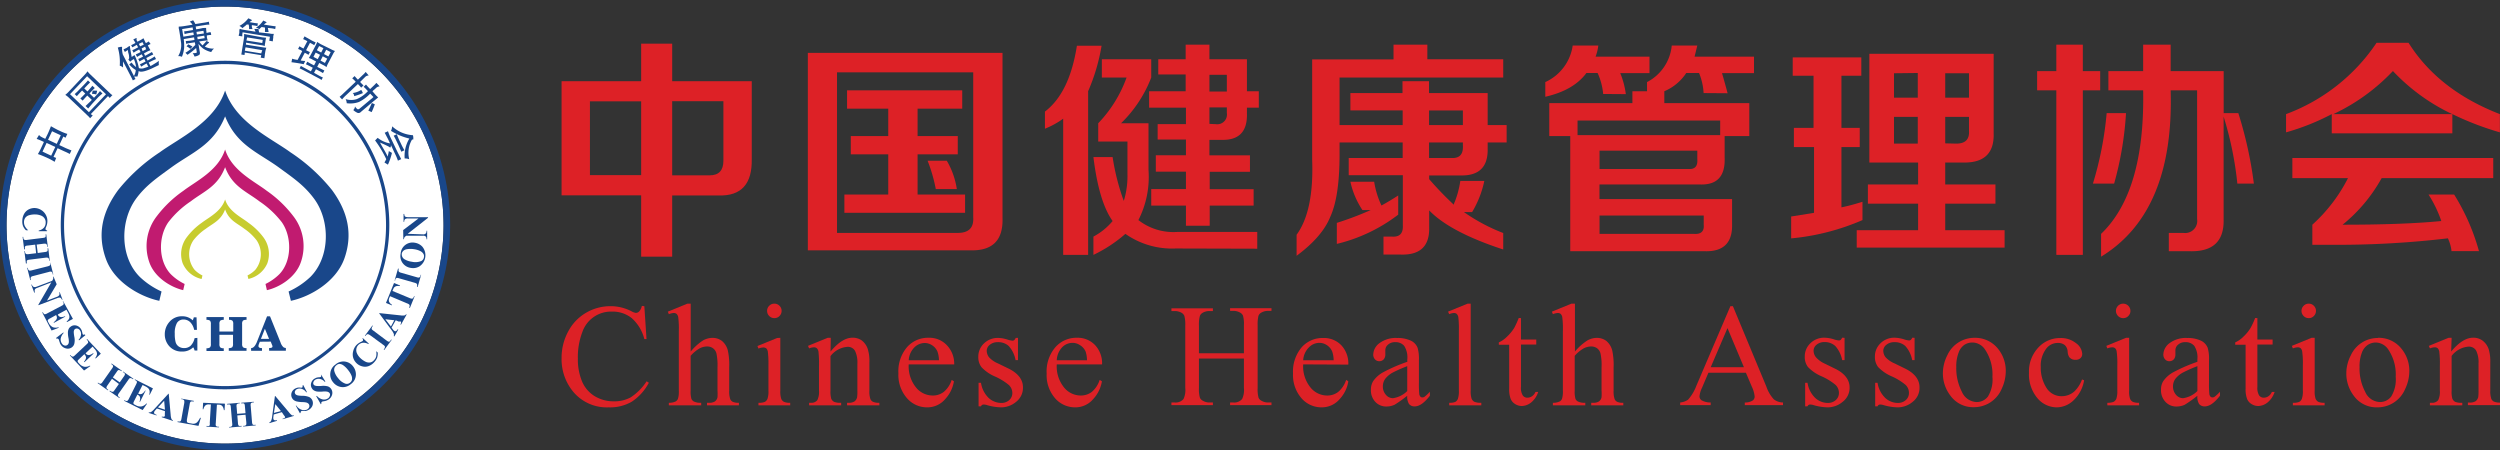 <svg xmlns="http://www.w3.org/2000/svg" viewBox="0 0 448.02 80.67"><rect x="0" y="0" width="448.02" height="80.67" fill="#333333" stroke="none"/><defs><style>.cls-1{fill:#dd2126;}.cls-2{fill:#fff;}.cls-3{fill:#19478a;}.cls-4{fill:#c11b70;}.cls-5{fill:#c7cc2f;}</style></defs><title>资源 1</title><g id="图层_2" data-name="图层 2"><g id="图层_1-2" data-name="图层 1"><path class="cls-1" d="M100.64,35V14.55H114.9V7.83h5.56v6.72h14.26V28.48q.15,6.71-5.9,6.55h-8.36V46H114.9V35Zm5.08-3.61h9.18V18.16h-9.18Zm23.92-13.26h-9.18V31.42h6.72c1.64,0,2.46-.87,2.46-2.62Z"/><path class="cls-1" d="M144.77,44.86V9.47h34.89V39.12q.17,5.9-5.73,5.74ZM150,41.74h21.62c2,0,2.9-.92,2.79-2.78v-26H150Zm1.8-22.27V16.19h20.64v3.28h-8v4.91h7.2v3.28h-7.2v7.2h8.51v3.28H151.32V34.86h7.86v-7.2h-6.71V24.38h6.71V19.47ZM167.7,33.88a27.88,27.88,0,0,0-1.47-5.08h3.44a14.15,14.15,0,0,1,1.8,5.08Z"/><path class="cls-1" d="M190.53,45.68V21.27a15.48,15.48,0,0,1-3.27,1.8V20c3-2.3,4.85-6.23,5.73-11.8h4.42A34.33,34.33,0,0,1,195,16.35V45.68Zm20.15-1.15a14.52,14.52,0,0,1-9-2.62,25.15,25.15,0,0,1-5.73,3.77V42.4a11.46,11.46,0,0,0,3.44-2.79q-2.46-3.44-3.44-11.46h3.44a40.82,40.82,0,0,0,2,7.86,15,15,0,0,0,.66-4.75v-5.9h-5.24V22.09a23.12,23.12,0,0,0,5.08-8.19h-4.43V10.62h8.85V13.9a22.85,22.85,0,0,1-5.41,8.19h4.92v8.35a17,17,0,0,1-1.81,9,10.2,10.2,0,0,0,6.89,2.13h14.41v3ZM205.93,19.3V16.35h6.55v-3h-4.91V10.62h4.91V8h4.26v2.62h6.72v5.73h2.13V19.3h-2.13v1q.16,4.92-4.59,4.76h-2.13v2.78H224v2.95h-7.21v3.11h7.87v2.95h-7.87v3.6h-4.26v-3.6h-6.22V33.88h6.22V30.77h-5.4V27.82h5.4V25h-5.07V22.25h5.07V19.3Zm13.93-5.9h-3.12v3h3.12Zm-2,8.85a1.74,1.74,0,0,0,2-2v-1h-3.12v2.95Z"/><path class="cls-1" d="M232.36,45.84V42.07q3.12-4.26,2.79-13.43v-18h14.58V8h6.06v2.62h13.6V13.9H240.06v8.51h11.31V19.79H242V16.68h9.34V14.55h4.75v2.13H266.6v5.73H270v3.12H266.6v1c.11,3.39-1.53,5-4.91,4.91h-5.57v.66a58,58,0,0,0,4.42,4.59,1.25,1.25,0,0,1,.16-.5,17,17,0,0,0,1-3.76H266A18.08,18.08,0,0,1,263.82,38h-1.48a32.61,32.61,0,0,0,7.05,3.76v2.95q-9.51-3.11-13.27-7v3q.15,5.07-5.08,4.91h-3.11V42.4h1.47c1.42.11,2.07-.55,2-2v-9H241.7V28.31h9.67V25.53H240.06v2.13q0,7.53-1.64,11.14Q237,42.4,232.36,45.84Zm11.8-8.19A15,15,0,0,1,242,32.57h4.26a15.82,15.82,0,0,0,1.31,4.26c1-.55,2-1.15,3-1.8v3.44a29.42,29.42,0,0,1-11,5.24V39.94a57.22,57.22,0,0,0,6.06-2.29Zm18-17.86h-6.06v2.62h6.06Zm-2.13,8.52c1.53.11,2.24-.65,2.13-2.29v-.49h-6.06v2.78Z"/><path class="cls-1" d="M287.3,16.84a11.42,11.42,0,0,0-1-3.76h-2q-2.3,3.11-7.37,4.26V14.71a8.5,8.5,0,0,0,4.91-6.55h4.59a8.58,8.58,0,0,1-.49,2h9.66v2.95h-5.24a14.72,14.72,0,0,1,1,3.76Zm18-.16a10.86,10.86,0,0,0-.82-3.6h-2.29a8.76,8.76,0,0,1-3.93,3.27v2.13h15.23v5.9h-4.42v3.93q.17,4.92-4.43,4.75h-18v2.62H310.4v4.43q.17,5.07-4.92,4.91H281.4V24.38h-3.76v-5.9h14.9V16.35h2.62V14.71a8.23,8.23,0,0,0,4.43-6.55h4.58l-.49,2h10.65v2.95H308.6c.32,1.09.65,2.29,1,3.6ZM282.71,21.6v2.62h25.56V21.6Zm3.94,5.4v3.28h15.88c1.21.11,1.75-.49,1.64-1.8V27Zm18.67,11.63H286.65v3.28h16.87c1.31.11,1.91-.44,1.8-1.64Z"/><path class="cls-1" d="M321.27,13.57V10.29h12.29v3.28H330v9.34h3.28v3.44H330V37.16c1.09-.22,2.35-.55,3.77-1v3.28a41.69,41.69,0,0,1-12.78,3.28V38.8l4.1-.66V26.35h-3.61V22.91H325V13.57ZM335,29.13V9.64h22.28V23.89c.11,3.5-1.64,5.24-5.24,5.24h-3.44v3.93h9V36.5h-9v4.75h10.64v3.12H332.74V41.25h11V36.5h-9V33.06h9V29.13Zm4.42-16V17.5h4.26V13.08Zm0,12.61h4.26V20.94h-4.26Zm13.44-12.61h-4.26V17.5h4.26Zm-2.3,12.61c1.64,0,2.4-.76,2.3-2.29V20.94h-4.26v4.75Z"/><path class="cls-1" d="M365.07,16.19V12.75h3.44V8h4.75v4.75h3.11v3.44h-3.11V45.68h-4.75V16.19Zm10,16.71a61.74,61.74,0,0,0,2.46-12.62H381a59.75,59.75,0,0,1-2.13,12.62Zm25.88,0a61.08,61.08,0,0,0-2.46-12V39.29q.16,5.9-6.06,5.73h-3.76V41.74h2.62a2.16,2.16,0,0,0,2.45-2.45V16.19H389Q389.64,38,376.53,46V41.91q7.88-7.53,7.54-25.72h-6.23V12.75h6.23V8H389v4.75h9.5v7.53h2.63a72.14,72.14,0,0,1,2.78,12.62Z"/><path class="cls-1" d="M448,23.72a53.21,53.21,0,0,1-8.52-3.27v3.44H417.87V20.45a42.19,42.19,0,0,1-8.19,3.27V20.45A33.61,33.61,0,0,0,425.9,7.67h5.73Q437,16.19,448,20.45Zm-37.19,8.2V28.31h36v3.61h-20a28.36,28.36,0,0,1-7,8.35q11,0,17.69-.66a21.59,21.59,0,0,0-2.29-4.75h4.59A38.44,38.44,0,0,1,444.25,45h-4.92a7,7,0,0,0-.65-2.29A168.7,168.7,0,0,1,418,43.87h-3.61v-3.6a28.83,28.83,0,0,0,6.39-8.35Zm18-19.17a35.27,35.27,0,0,1-10.65,7.7h21.3A35.14,35.14,0,0,1,428.85,12.75Z"/><path class="cls-1" d="M115.47,54.87l.39,5.89h-.39A7.47,7.47,0,0,0,113.2,57a5.49,5.49,0,0,0-3.53-1.16,5.44,5.44,0,0,0-5.31,3.67,12.51,12.51,0,0,0-.8,4.77,10.18,10.18,0,0,0,.75,4.08A5.66,5.66,0,0,0,106.58,71a6.49,6.49,0,0,0,3.46.92,6,6,0,0,0,3-.72,9.82,9.82,0,0,0,2.84-2.87l.4.26a9.17,9.17,0,0,1-3.05,3.39A7.74,7.74,0,0,1,109.08,73a7.82,7.82,0,0,1-6.67-3.2,9.1,9.1,0,0,1-1.77-5.6,9.91,9.91,0,0,1,1.17-4.77,8.39,8.39,0,0,1,3.2-3.37,8.64,8.64,0,0,1,4.46-1.19,8.11,8.11,0,0,1,3.71.92,2.1,2.1,0,0,0,.76.28.82.82,0,0,0,.6-.25,2,2,0,0,0,.48-1Z"/><path class="cls-1" d="M123.78,54.42V63A9.9,9.9,0,0,1,126,61a3.49,3.49,0,0,1,1.67-.45,2.78,2.78,0,0,1,1.71.55,3.27,3.27,0,0,1,1.06,1.73,12.37,12.37,0,0,1,.24,3V70a4.29,4.29,0,0,0,.18,1.52,1,1,0,0,0,.44.48,2.41,2.41,0,0,0,1.12.18v.46H126.7v-.46H127a1.86,1.86,0,0,0,1.13-.25,1.24,1.24,0,0,0,.45-.73,9.1,9.1,0,0,0,0-1.2V65.81a10,10,0,0,0-.2-2.52,1.68,1.68,0,0,0-.63-.9,1.8,1.8,0,0,0-1.05-.3,3,3,0,0,0-1.3.33,6.18,6.18,0,0,0-1.63,1.35V70a4.66,4.66,0,0,0,.14,1.49,1,1,0,0,0,.5.49,2.7,2.7,0,0,0,1.25.2v.46h-5.8v-.46a2.63,2.63,0,0,0,1.23-.24,1,1,0,0,0,.41-.49,4.43,4.43,0,0,0,.15-1.45V59.35a16.34,16.34,0,0,0-.1-2.46,1.09,1.09,0,0,0-.29-.63.8.8,0,0,0-.53-.17,3,3,0,0,0-.87.21l-.18-.45,3.5-1.43Z"/><path class="cls-1" d="M139.84,60.54V70a4.19,4.19,0,0,0,.16,1.46,1.09,1.09,0,0,0,.47.54,2.51,2.51,0,0,0,1.14.18v.46h-5.69v-.46a2.67,2.67,0,0,0,1.15-.16,1.12,1.12,0,0,0,.47-.55,4.06,4.06,0,0,0,.17-1.47V65.44A17.28,17.28,0,0,0,137.6,63a1.08,1.08,0,0,0-.28-.57.86.86,0,0,0-.53-.16,2.54,2.54,0,0,0-.87.2l-.18-.46,3.53-1.44Zm-1.07-6.12a1.22,1.22,0,0,1,.92.38,1.24,1.24,0,0,1,.38.91,1.28,1.28,0,0,1-.38.92,1.22,1.22,0,0,1-.92.38,1.25,1.25,0,0,1-.92-.38,1.28,1.28,0,0,1-.38-.92,1.24,1.24,0,0,1,.38-.91A1.22,1.22,0,0,1,138.77,54.42Z"/><path class="cls-1" d="M148.84,63c1.38-1.65,2.68-2.48,3.93-2.48a2.82,2.82,0,0,1,1.65.48,3.22,3.22,0,0,1,1.1,1.58A7.27,7.27,0,0,1,155.8,65v5a4.23,4.23,0,0,0,.18,1.51,1,1,0,0,0,.45.49,2.59,2.59,0,0,0,1.16.18v.46H151.8v-.46H152a1.88,1.88,0,0,0,1.14-.25,1.3,1.3,0,0,0,.46-.73,8.14,8.14,0,0,0,.05-1.2v-4.8a4.8,4.8,0,0,0-.42-2.32,1.47,1.47,0,0,0-1.4-.72,4.22,4.22,0,0,0-3,1.66V70a4.55,4.55,0,0,0,.14,1.47,1.2,1.2,0,0,0,.5.54,2.94,2.94,0,0,0,1.27.17v.46H145v-.46h.25a1.38,1.38,0,0,0,1.21-.45,3.3,3.3,0,0,0,.31-1.73V65.61a20,20,0,0,0-.09-2.57,1.09,1.09,0,0,0-.3-.63.8.8,0,0,0-.53-.17,2.4,2.4,0,0,0-.85.2l-.2-.46,3.53-1.44h.55Z"/><path class="cls-1" d="M162.85,65.3a6,6,0,0,0,1.27,4.09,3.85,3.85,0,0,0,3,1.49,3.19,3.19,0,0,0,2-.64,4.6,4.6,0,0,0,1.43-2.16l.4.25a6.11,6.11,0,0,1-1.56,3.19A4.18,4.18,0,0,1,166.15,73a4.73,4.73,0,0,1-3.61-1.64A6.32,6.32,0,0,1,161,66.9a6.68,6.68,0,0,1,1.55-4.69,5,5,0,0,1,3.86-1.68,4.3,4.3,0,0,1,3.24,1.3A4.76,4.76,0,0,1,171,65.3Zm0-.74h5.42A4.88,4.88,0,0,0,168,63a2.54,2.54,0,0,0-.95-1.12,2.41,2.41,0,0,0-1.32-.41,2.63,2.63,0,0,0-1.9.82A3.57,3.57,0,0,0,162.85,64.56Z"/><path class="cls-1" d="M182.43,60.54v4H182A5.1,5.1,0,0,0,180.76,62a2.74,2.74,0,0,0-1.93-.68,2.18,2.18,0,0,0-1.45.47,1.41,1.41,0,0,0-.55,1,1.92,1.92,0,0,0,.41,1.23,4.56,4.56,0,0,0,1.61,1.11l1.87.91c1.73.84,2.6,2,2.6,3.34A3.16,3.16,0,0,1,182.11,72a4.17,4.17,0,0,1-2.71,1,9.52,9.52,0,0,1-2.45-.38,2.33,2.33,0,0,0-.69-.13.5.5,0,0,0-.46.33h-.43V68.6h.43a4.75,4.75,0,0,0,1.36,2.7,3.35,3.35,0,0,0,2.27.91,2.05,2.05,0,0,0,1.44-.52,1.65,1.65,0,0,0,.55-1.25A2,2,0,0,0,180.8,69a10.74,10.74,0,0,0-2.47-1.52,7.25,7.25,0,0,1-2.43-1.67,2.89,2.89,0,0,1-.58-1.84,3.23,3.23,0,0,1,1-2.41,3.53,3.53,0,0,1,2.57-1,5.85,5.85,0,0,1,1.67.3,3.9,3.9,0,0,0,.87.19.49.49,0,0,0,.32-.09,1.12,1.12,0,0,0,.27-.4Z"/><path class="cls-1" d="M189.38,65.3a6,6,0,0,0,1.27,4.09,3.85,3.85,0,0,0,3,1.49,3.24,3.24,0,0,0,2-.64,4.67,4.67,0,0,0,1.42-2.16l.4.25a6.11,6.11,0,0,1-1.56,3.19A4.17,4.17,0,0,1,192.68,73a4.73,4.73,0,0,1-3.61-1.64,6.31,6.31,0,0,1-1.5-4.42,6.68,6.68,0,0,1,1.54-4.69A5,5,0,0,1,193,60.53a4.29,4.29,0,0,1,3.23,1.3,4.76,4.76,0,0,1,1.27,3.47Zm0-.74h5.42a5.24,5.24,0,0,0-.26-1.59,2.56,2.56,0,0,0-1-1.12,2.41,2.41,0,0,0-1.32-.41,2.63,2.63,0,0,0-1.9.82A3.62,3.62,0,0,0,189.38,64.56Z"/><path class="cls-1" d="M214.86,63.31h8.06v-5a5.48,5.48,0,0,0-.17-1.75,1.16,1.16,0,0,0-.53-.55,2.43,2.43,0,0,0-1.17-.3h-.61v-.48h7.42v.48h-.62a2.38,2.38,0,0,0-1.16.29,1.1,1.1,0,0,0-.56.62,6.61,6.61,0,0,0-.14,1.69V69.53a5.83,5.83,0,0,0,.16,1.74,1.12,1.12,0,0,0,.53.55,2.33,2.33,0,0,0,1.17.31h.62v.47h-7.42v-.47h.61a1.83,1.83,0,0,0,1.55-.63,3.79,3.79,0,0,0,.32-2V64.25h-8.06v5.28a5.72,5.72,0,0,0,.17,1.74,1.14,1.14,0,0,0,.54.55,2.27,2.27,0,0,0,1.16.31h.63v.47h-7.43v-.47h.61a1.84,1.84,0,0,0,1.56-.63,3.82,3.82,0,0,0,.31-2V58.34a5.8,5.8,0,0,0-.17-1.75,1.18,1.18,0,0,0-.52-.55,2.49,2.49,0,0,0-1.18-.3h-.61v-.48h7.43v.48h-.63a2.35,2.35,0,0,0-1.16.29,1.08,1.08,0,0,0-.55.62,5.92,5.92,0,0,0-.16,1.69Z"/><path class="cls-1" d="M233.54,65.3a6,6,0,0,0,1.27,4.09,3.85,3.85,0,0,0,3,1.49,3.19,3.19,0,0,0,2-.64,4.68,4.68,0,0,0,1.43-2.16l.39.25a6,6,0,0,1-1.55,3.19A4.18,4.18,0,0,1,236.84,73a4.73,4.73,0,0,1-3.61-1.64,6.32,6.32,0,0,1-1.51-4.42,6.73,6.73,0,0,1,1.54-4.69,5,5,0,0,1,3.87-1.68,4.32,4.32,0,0,1,3.24,1.3,4.76,4.76,0,0,1,1.26,3.47Zm0-.74H239a4.88,4.88,0,0,0-.27-1.59,2.54,2.54,0,0,0-.95-1.12,2.41,2.41,0,0,0-1.32-.41,2.63,2.63,0,0,0-1.9.82A3.57,3.57,0,0,0,233.54,64.56Z"/><path class="cls-1" d="M252.19,70.92a22,22,0,0,1-2.26,1.61,3.5,3.5,0,0,1-1.47.32,2.65,2.65,0,0,1-2-.84,3,3,0,0,1-.78-2.18,2.87,2.87,0,0,1,.38-1.49,5.19,5.19,0,0,1,1.82-1.63,28.52,28.52,0,0,1,4.32-1.87v-.46a3.79,3.79,0,0,0-.56-2.4,2,2,0,0,0-1.61-.66,1.81,1.81,0,0,0-1.28.44,1.29,1.29,0,0,0-.49,1l0,.74a1.3,1.3,0,0,1-.3.91,1.05,1.05,0,0,1-.79.32,1,1,0,0,1-.77-.34,1.24,1.24,0,0,1-.3-.9,2.63,2.63,0,0,1,1.12-2,4.88,4.88,0,0,1,3.16-.92,5.49,5.49,0,0,1,2.56.53,2.42,2.42,0,0,1,1.11,1.24,7.12,7.12,0,0,1,.23,2.25v4a19.42,19.42,0,0,0,.06,2,.86.86,0,0,0,.22.5.46.46,0,0,0,.33.13.69.69,0,0,0,.36-.09,7.68,7.68,0,0,0,1-.93v.72c-1,1.27-1.87,1.91-2.74,1.91a1.25,1.25,0,0,1-1-.43A2.42,2.42,0,0,1,252.19,70.92Zm0-.84V65.62a24.34,24.34,0,0,0-2.49,1.09,4.31,4.31,0,0,0-1.45,1.17,2.28,2.28,0,0,0-.43,1.35,2.2,2.2,0,0,0,.55,1.53,1.65,1.65,0,0,0,1.26.6A4.6,4.6,0,0,0,252.19,70.08Z"/><path class="cls-1" d="M263.56,54.42V70a4.34,4.34,0,0,0,.16,1.45,1.19,1.19,0,0,0,.49.55,3,3,0,0,0,1.25.18v.46h-5.75v-.46a2.49,2.49,0,0,0,1.1-.16,1.11,1.11,0,0,0,.46-.55,4.31,4.31,0,0,0,.17-1.47V59.32a18.3,18.3,0,0,0-.09-2.44,1.09,1.09,0,0,0-.29-.62.76.76,0,0,0-.5-.17,2.37,2.37,0,0,0-.85.21l-.21-.45L263,54.42Z"/><path class="cls-1" d="M272.57,57v3.85h2.74v.89h-2.74v7.6a2.56,2.56,0,0,0,.33,1.54,1,1,0,0,0,.83.39,1.5,1.5,0,0,0,.82-.26,1.71,1.71,0,0,0,.62-.77h.49a4,4,0,0,1-1.26,1.88,2.77,2.77,0,0,1-1.69.64,2.24,2.24,0,0,1-1.15-.33,2,2,0,0,1-.83-.93,4.91,4.91,0,0,1-.27-1.88V61.78H268.6v-.42a4.83,4.83,0,0,0,1.44-1,8,8,0,0,0,1.32-1.59,16.5,16.5,0,0,0,.81-1.78Z"/><path class="cls-1" d="M282.24,54.42V63a9.9,9.9,0,0,1,2.25-2,3.49,3.49,0,0,1,1.67-.45,2.78,2.78,0,0,1,1.71.55,3.27,3.27,0,0,1,1.06,1.73,12.37,12.37,0,0,1,.24,3V70a4.29,4.29,0,0,0,.18,1.52,1,1,0,0,0,.44.48,2.41,2.41,0,0,0,1.12.18v.46h-5.75v-.46h.27a1.86,1.86,0,0,0,1.13-.25,1.24,1.24,0,0,0,.45-.73,9.1,9.1,0,0,0,0-1.2V65.81a9.56,9.56,0,0,0-.2-2.52,1.68,1.68,0,0,0-.63-.9,1.8,1.8,0,0,0-1.05-.3,3,3,0,0,0-1.3.33,6.18,6.18,0,0,0-1.63,1.35V70a4.66,4.66,0,0,0,.14,1.49,1,1,0,0,0,.5.49,2.72,2.72,0,0,0,1.26.2v.46h-5.81v-.46a2.63,2.63,0,0,0,1.23-.24,1,1,0,0,0,.41-.49,4.43,4.43,0,0,0,.15-1.45V59.35a16.34,16.34,0,0,0-.1-2.46,1.09,1.09,0,0,0-.29-.63.8.8,0,0,0-.53-.17,3,3,0,0,0-.87.21l-.18-.45,3.5-1.43Z"/><path class="cls-1" d="M312.88,66.8h-6.72L305,69.53a4.42,4.42,0,0,0-.44,1.51.88.88,0,0,0,.38.7,3.32,3.32,0,0,0,1.63.39v.47H301.1v-.47a3,3,0,0,0,1.41-.5A8,8,0,0,0,304,69.14l6.1-14.27h.45l6,14.42a6.49,6.49,0,0,0,1.32,2.26,2.73,2.73,0,0,0,1.66.58v.47h-6.85v-.47a2.48,2.48,0,0,0,1.4-.35.86.86,0,0,0,.37-.71,5.29,5.29,0,0,0-.51-1.78Zm-.36-1-2.94-7-3,7Z"/><path class="cls-1" d="M330.56,60.54v4h-.43A5.19,5.19,0,0,0,328.89,62,2.79,2.79,0,0,0,327,61.3a2.18,2.18,0,0,0-1.45.47,1.4,1.4,0,0,0-.54,1,1.91,1.91,0,0,0,.4,1.23A4.63,4.63,0,0,0,327,65.16l1.86.91c1.73.84,2.6,2,2.6,3.34A3.13,3.13,0,0,1,330.23,72a4.16,4.16,0,0,1-2.7,1,9.53,9.53,0,0,1-2.46-.38,2.33,2.33,0,0,0-.69-.13.5.5,0,0,0-.46.33h-.42V68.6h.42a4.76,4.76,0,0,0,1.37,2.7,3.32,3.32,0,0,0,2.26.91,2.05,2.05,0,0,0,1.44-.52,1.66,1.66,0,0,0,.56-1.25,2,2,0,0,0-.62-1.48,10.86,10.86,0,0,0-2.48-1.52A7.36,7.36,0,0,1,324,65.77a2.89,2.89,0,0,1-.57-1.84,3.23,3.23,0,0,1,1-2.41,3.49,3.49,0,0,1,2.56-1,6,6,0,0,1,1.68.3,3.69,3.69,0,0,0,.87.19.53.53,0,0,0,.32-.09,1.29,1.29,0,0,0,.26-.4Z"/><path class="cls-1" d="M343.11,60.54v4h-.43A5.19,5.19,0,0,0,341.44,62a2.79,2.79,0,0,0-1.94-.68,2.18,2.18,0,0,0-1.45.47,1.41,1.41,0,0,0-.55,1,1.92,1.92,0,0,0,.41,1.23,4.63,4.63,0,0,0,1.62,1.11l1.86.91c1.73.84,2.6,2,2.6,3.34A3.13,3.13,0,0,1,342.78,72a4.16,4.16,0,0,1-2.7,1,9.53,9.53,0,0,1-2.46-.38,2.33,2.33,0,0,0-.69-.13.5.5,0,0,0-.46.33h-.42V68.6h.42a4.76,4.76,0,0,0,1.37,2.7,3.32,3.32,0,0,0,2.26.91,2.05,2.05,0,0,0,1.44-.52,1.66,1.66,0,0,0,.56-1.25,2,2,0,0,0-.62-1.48A10.86,10.86,0,0,0,339,67.44a7.36,7.36,0,0,1-2.43-1.67,2.89,2.89,0,0,1-.57-1.84,3.23,3.23,0,0,1,1-2.41,3.49,3.49,0,0,1,2.56-1,6,6,0,0,1,1.68.3,3.69,3.69,0,0,0,.87.19.48.48,0,0,0,.31-.09,1.12,1.12,0,0,0,.27-.4Z"/><path class="cls-1" d="M353.81,60.54a5.23,5.23,0,0,1,4.28,2,6.25,6.25,0,0,1,1.36,4,7.47,7.47,0,0,1-.75,3.18,5.37,5.37,0,0,1-5,3.25,5,5,0,0,1-4.2-2.11,6.51,6.51,0,0,1-1.32-4,7.11,7.11,0,0,1,.8-3.2,5.31,5.31,0,0,1,4.86-3.12Zm-.39.84a2.63,2.63,0,0,0-1.36.4A2.81,2.81,0,0,0,351,63.19a6.83,6.83,0,0,0-.42,2.6,9.15,9.15,0,0,0,1,4.41,3,3,0,0,0,2.68,1.85,2.51,2.51,0,0,0,2-1,5.79,5.79,0,0,0,.8-3.52,8,8,0,0,0-1.34-4.91A2.74,2.74,0,0,0,353.42,61.38Z"/><path class="cls-1" d="M373.49,68.15a6.35,6.35,0,0,1-1.86,3.56A4.42,4.42,0,0,1,368.58,73a4.54,4.54,0,0,1-3.48-1.67,6.6,6.6,0,0,1-1.49-4.53,6.23,6.23,0,0,1,1.65-4.49,5.25,5.25,0,0,1,3.94-1.73,4.33,4.33,0,0,1,2.84.92,2.53,2.53,0,0,1,1.11,1.9,1,1,0,0,1-.31.78,1.21,1.21,0,0,1-.87.3,1.36,1.36,0,0,1-1.14-.48,2,2,0,0,1-.29-1,1.7,1.7,0,0,0-.52-1.16,1.87,1.87,0,0,0-1.24-.38,2.55,2.55,0,0,0-2.06,1,5,5,0,0,0-1,3.31,6.66,6.66,0,0,0,1,3.7A3.15,3.15,0,0,0,369.5,71a3.39,3.39,0,0,0,2.25-.86A5.78,5.78,0,0,0,373.12,68Z"/><path class="cls-1" d="M381.56,60.54V70a4.19,4.19,0,0,0,.16,1.46,1.19,1.19,0,0,0,.47.54,2.53,2.53,0,0,0,1.15.18v.46h-5.69v-.46A2.7,2.7,0,0,0,378.8,72a1.23,1.23,0,0,0,.47-.55,4.31,4.31,0,0,0,.17-1.47V65.44a15.39,15.39,0,0,0-.12-2.47,1,1,0,0,0-.28-.57.83.83,0,0,0-.52-.16,2.54,2.54,0,0,0-.87.2l-.18-.46L381,60.54Zm-1.06-6.12a1.3,1.3,0,0,1,1.29,1.29,1.24,1.24,0,0,1-.38.92,1.2,1.2,0,0,1-.91.38,1.22,1.22,0,0,1-.92-.38,1.29,1.29,0,0,1,.92-2.21Z"/><path class="cls-1" d="M393.79,70.92a22,22,0,0,1-2.26,1.61,3.5,3.5,0,0,1-1.47.32,2.61,2.61,0,0,1-2-.84,3,3,0,0,1-.79-2.18,2.87,2.87,0,0,1,.38-1.49,5.19,5.19,0,0,1,1.82-1.63,28.52,28.52,0,0,1,4.32-1.87v-.46a3.79,3.79,0,0,0-.56-2.4,2,2,0,0,0-1.61-.66,1.81,1.81,0,0,0-1.28.44,1.29,1.29,0,0,0-.49,1l0,.74a1.3,1.3,0,0,1-.3.91,1.05,1.05,0,0,1-.79.32,1,1,0,0,1-.77-.34,1.29,1.29,0,0,1-.3-.9,2.63,2.63,0,0,1,1.12-2,4.88,4.88,0,0,1,3.16-.92,5.49,5.49,0,0,1,2.56.53,2.42,2.42,0,0,1,1.11,1.24,7.12,7.12,0,0,1,.23,2.25v4a19.42,19.42,0,0,0,.06,2,.86.86,0,0,0,.22.5.46.46,0,0,0,.33.13.69.69,0,0,0,.36-.09,7.68,7.68,0,0,0,1-.93v.72c-1,1.27-1.87,1.91-2.74,1.91a1.25,1.25,0,0,1-1-.43A2.42,2.42,0,0,1,393.79,70.92Zm0-.84V65.62a24.34,24.34,0,0,0-2.49,1.09,4.31,4.31,0,0,0-1.45,1.17,2.28,2.28,0,0,0-.43,1.35,2.2,2.2,0,0,0,.55,1.53,1.65,1.65,0,0,0,1.26.6A4.6,4.6,0,0,0,393.79,70.08Z"/><path class="cls-1" d="M404.54,57v3.85h2.73v.89h-2.73v7.6a2.65,2.65,0,0,0,.32,1.54,1.05,1.05,0,0,0,.84.39,1.52,1.52,0,0,0,.82-.26,1.7,1.7,0,0,0,.61-.77h.5a4.05,4.05,0,0,1-1.26,1.88,2.77,2.77,0,0,1-1.69.64,2.24,2.24,0,0,1-1.15-.33,1.92,1.92,0,0,1-.83-.93,4.91,4.91,0,0,1-.27-1.88V61.78h-1.86v-.42a4.83,4.83,0,0,0,1.44-1,7.61,7.61,0,0,0,1.31-1.59,14.34,14.34,0,0,0,.82-1.78Z"/><path class="cls-1" d="M414.81,60.54V70a4.19,4.19,0,0,0,.16,1.46,1.14,1.14,0,0,0,.47.54,2.53,2.53,0,0,0,1.15.18v.46H410.9v-.46a2.7,2.7,0,0,0,1.15-.16,1.16,1.16,0,0,0,.46-.55,4,4,0,0,0,.18-1.47V65.44a15.39,15.39,0,0,0-.12-2.47,1,1,0,0,0-.28-.57.83.83,0,0,0-.52-.16,2.54,2.54,0,0,0-.87.2l-.18-.46,3.53-1.44Zm-1.06-6.12a1.2,1.2,0,0,1,.91.38,1.24,1.24,0,0,1,.38.91,1.28,1.28,0,0,1-.38.92,1.2,1.2,0,0,1-.91.38,1.22,1.22,0,0,1-.92-.38,1.28,1.28,0,0,1,0-1.83A1.23,1.23,0,0,1,413.75,54.42Z"/><path class="cls-1" d="M426.13,60.54a5.19,5.19,0,0,1,4.27,2,6.2,6.2,0,0,1,1.37,4,7.47,7.47,0,0,1-.75,3.18A5.37,5.37,0,0,1,426,73a5,5,0,0,1-4.21-2.11,6.56,6.56,0,0,1-1.31-4,7,7,0,0,1,.8-3.2,5.31,5.31,0,0,1,4.86-3.12Zm-.39.84a2.66,2.66,0,0,0-1.37.4,2.86,2.86,0,0,0-1.1,1.41,6.83,6.83,0,0,0-.42,2.6,9,9,0,0,0,1,4.41,3,3,0,0,0,2.68,1.85,2.51,2.51,0,0,0,2-1,5.86,5.86,0,0,0,.8-3.52,8,8,0,0,0-1.34-4.91A2.76,2.76,0,0,0,425.74,61.38Z"/><path class="cls-1" d="M439.27,63q2.06-2.48,3.93-2.48a2.78,2.78,0,0,1,1.64.48A3.23,3.23,0,0,1,446,62.6a7.57,7.57,0,0,1,.28,2.36v5a4.23,4.23,0,0,0,.18,1.51,1,1,0,0,0,.45.49,2.56,2.56,0,0,0,1.16.18v.46h-5.8v-.46h.25a1.92,1.92,0,0,0,1.14-.25,1.3,1.3,0,0,0,.46-.73,8.14,8.14,0,0,0,.05-1.2v-4.8a4.8,4.8,0,0,0-.42-2.32,1.48,1.48,0,0,0-1.4-.72,4.22,4.22,0,0,0-3,1.66V70a4.55,4.55,0,0,0,.14,1.47,1.18,1.18,0,0,0,.49.54,3,3,0,0,0,1.28.17v.46h-5.8v-.46h.26a1.4,1.4,0,0,0,1.21-.45,3.3,3.3,0,0,0,.31-1.73V65.61a17.49,17.49,0,0,0-.1-2.57,1.09,1.09,0,0,0-.29-.63.8.8,0,0,0-.53-.17,2.44,2.44,0,0,0-.86.2l-.19-.46,3.53-1.44h.55Z"/><path class="cls-2" d="M40.34,1.18A39.16,39.16,0,1,0,79.49,40.34,39.21,39.21,0,0,0,40.34,1.18Z"/><path class="cls-3" d="M8.55,24c.24-.51.43-1,.58-1.38.41.23.8.45,1.17.64l.68.32a10.13,10.13,0,0,0,1.09.42l-.33.69c-.14-.09-.28-.16-.39-.22L10.63,26l1.17.55c.47.2.8.33,1,.4l-.3.64a10.42,10.42,0,0,0-1-.48l-1.18-.55-.73,1.56.47.19L9.79,29a11.33,11.33,0,0,0-1.08-.6L8,28.08c-.52-.22-.92-.38-1.21-.47a10.91,10.91,0,0,0,.65-1.25l.43-.92a11.59,11.59,0,0,0-1.3-.55Q7,24.17,7,24.2l.07.06a.59.59,0,0,0,.24.21,3.48,3.48,0,0,0,.4.22l.4.19Zm-.93,3.17,1.55.73.74-1.56-1.56-.73Zm3.27-2.92-1.56-.73-.72,1.53,1.56.73Z"/><path class="cls-3" d="M15.2,13.37a4.1,4.1,0,0,0,.48-.59,4.37,4.37,0,0,0,.47.53l3.61,3.44a1.22,1.22,0,0,0,.39.29l-.49.51a2.71,2.71,0,0,0-.31-.33l-3.07,3.22a1.33,1.33,0,0,0,.34.25l-.48.51a1.51,1.51,0,0,0-.27-.33l-3.65-3.48A4.73,4.73,0,0,0,11.7,17a5.08,5.08,0,0,0,.56-.51Zm-2.65,3.51,3.38,3.23L19,16.89l-3.39-3.23ZM15,15.25c.39-.41.64-.69.76-.84l.39.37c-.13.11-.4.38-.8.8l-.25.27.57.54.25-.27.64-.75.43.41c-.15.12-.37.35-.68.67l-.28.29.82.78.35-.37a8.33,8.33,0,0,0,.72-.83l.44.43c-.42.36-.7.61-.81.73l-1,1.08-.75.88L15.33,19l.82-.78.31-.32-.82-.78-.19.2-.25.27-.39.44-.41-.39a9.43,9.43,0,0,0,.68-.67l.2-.2-.57-.55-.2.21c-.35.36-.59.63-.74.81l-.38-.37c.06-.07.21-.21.45-.43l.31-.32Zm2.25,1.68a3.53,3.53,0,0,0-.78-.12l.15-.56a2.64,2.64,0,0,1,.62,0l.18,0Z"/><path class="cls-3" d="M24,13.62a2.32,2.32,0,0,0,.33-1.07,4.65,4.65,0,0,1-1.17-1l.42-.35a3.93,3.93,0,0,0,.81.82A6.13,6.13,0,0,0,24,10.58a2.72,2.72,0,0,0-.67.48L23,10.68a.5.5,0,0,0,.13-.48c0-.1,0-.31-.1-.62s-.08-.45-.1-.61a4.09,4.09,0,0,0-.55.35l-.25-.47.59-.28L23,8.36l.23-.12s.05,0,.05,0c0,.26.08.62.16,1.09s.13.68.15.88l.52-.34a9.14,9.14,0,0,1,.78,2.33,1.31,1.31,0,0,0,.94,0c.27-.08.5-.16.67-.23h.09l-.32-.6-.2.11c-.24.13-.5.29-.77.47l-.22-.43.61-.29.2-.1.2-.11-.25-.47-.47.25a2,2,0,0,0-.36.22l-.24-.45c.17-.07.46-.21.86-.42l-.22-.42a9.12,9.12,0,0,0-.84.47l-.24-.45a8.73,8.73,0,0,0,.86-.42l-.25-.47-.32.17a4.88,4.88,0,0,0-.67.42L23.71,9a2.64,2.64,0,0,1,.36-.16l.28-.15.4-.21-.24-.45-.41.25-.38.2L23.5,8.1,24,7.85l.27-.15a3.81,3.81,0,0,0-.39-.62c.38-.2.58-.29.6-.25a.4.4,0,0,1,0,.13.57.57,0,0,0,0,.22c0,.06.09.16.15.3l.38-.2a4.94,4.94,0,0,0,.69-.43c.06.1.15.29.28.58l.16.3a4.32,4.32,0,0,0,.51-.3L27,7.9c-.12,0-.3.13-.51.24l.13.25c.17.32.29.52.35.61a4.26,4.26,0,0,0-.84.39l-.33.17L26,10l.37-.2.86-.48.24.45a8.62,8.62,0,0,0-.89.43l-.37.2.23.45.53-.28a6.13,6.13,0,0,0,.74-.46l.25.48c-.21.08-.47.2-.79.35l-.53.28.33.62c.17-.08.48-.27.95-.56a4.35,4.35,0,0,0,.55-.39,3.3,3.3,0,0,0,0,.77l-1.35.65c-1.22.54-2,.67-2.27.4a4.47,4.47,0,0,1-.22,1l-.59,0,.24.45-.48.25c-.07-.18-.26-.56-.58-1.16L22.05,11c0,.41,0,.77,0,1.1a1.47,1.47,0,0,0-.59-.33,9.18,9.18,0,0,0-.35-3.25c.5-.14.75-.17.76-.08a.25.25,0,0,1,0,.16,2.18,2.18,0,0,1,0,.25,4.64,4.64,0,0,0,.14.92Zm.88-5.76.23.45L25.77,8l-.24-.45Zm.68,1.3.63-.33L26,8.36l-.62.32Z"/><path class="cls-3" d="M36.43,4.08a9.64,9.64,0,0,0,1-.19l.09.53-.28,0a7.2,7.2,0,0,0-.73.1l-1.44.23.08.5.58-.09.64-.14L36.94,5c0,.11,0,.36.06.73l0,.17a5.25,5.25,0,0,0,.52-.12l.25,0,.08.48q-.29,0-.78.09l0,.28a3.12,3.12,0,0,0,.16.63l-.27,0-.68.08-.58.09a3.83,3.83,0,0,0,.6.71L37,7.36c.28.09.44.18.47.29a.31.31,0,0,1-.1.08l-.15.11-.52.51a3.22,3.22,0,0,0,1.66.36,1.58,1.58,0,0,0-.5.62,4.46,4.46,0,0,1-1.47-.64,4.7,4.7,0,0,1-.83-.84l.24,1.44c.06.28,0,.46-.08.53a1.82,1.82,0,0,1-.87.31,1.56,1.56,0,0,0-.33-.6c.6,0,.84-.06.73-.29l-.1-.64a13.5,13.5,0,0,1-1.55,1.22l-.37-.36A8.68,8.68,0,0,0,35,8.05l-.08-.47-.78.12a5.59,5.59,0,0,0-.77.16l-.08-.5.78-.07.78-.13-.07-.47L32.93,7A10.81,10.81,0,0,1,33,8.55a5.54,5.54,0,0,1-.4,1.63l-.15-.06a1.38,1.38,0,0,0-.52-.06,3.79,3.79,0,0,0,.52-2.4l-.15-1.08-.15-.92a5.51,5.51,0,0,0-.12-.58c0-.15,0-.25,0-.31a8.12,8.12,0,0,0,1-.1l1.47-.24A2.15,2.15,0,0,0,34,3.88l.61-.25a5.06,5.06,0,0,1,.4.68ZM32.64,5.21l.22,1.36,1.87-.3-.08-.47-.81.13a6.17,6.17,0,0,0-.76.18L33,5.61a5.69,5.69,0,0,0,.76-.09l.83-.14-.07-.47Zm1.85,3.12-.36.43-.22-.16a1.85,1.85,0,0,0-.48-.29l.31-.37Zm.72-2.62.07.47L36.54,6l-.08-.48Zm.14.89.07.44,1.26-.2-.08-.45Z"/><path class="cls-3" d="M48.28,6a2.69,2.69,0,0,0,.79.07l-.1.44,0,.25a5.37,5.37,0,0,0-.08.65l-.64-.11L48.3,7l.07-.42-4.89-.79-.06.34,0,.39-.64-.1c0-.17.08-.34.11-.53l0-.3c0-.26.07-.4.07-.42a5.79,5.79,0,0,0,.77.18l2.06.33a2.43,2.43,0,0,0-.19-.43l0-.06.72,0c.06.33.09.53.1.61ZM45.6,4.12l.61.07-.08.5a4.13,4.13,0,0,0-.61-.13l-.39-.06s0,0,0,.2.09.35.12.51h-.62a2.52,2.52,0,0,0-.07-.81l-.34,0A2.31,2.31,0,0,0,44,4.6c-.25.19-.43.34-.56.45a1.65,1.65,0,0,0-.54-.4A4.81,4.81,0,0,0,44.5,3.28l.3.13c.24.12.37.19.36.21a.51.51,0,0,1-.13.12,1.65,1.65,0,0,0-.32.23ZM47,6.69l.55.06.14,0a4.9,4.9,0,0,0-.1.5l-.08.5a2.5,2.5,0,0,0-.06.5,4,4,0,0,0-.68-.16l-2.68-.44L44.08,8l2.64.42c.37.06.7.11,1,.13l-.15.55-.11.67c0,.26-.07.48-.08.67l-.66-.11.1-.44-2.95-.48-.05.45-.58-.09A7.73,7.73,0,0,0,43.37,9l.37-2.28a4.21,4.21,0,0,0,0-.62l.11,0a5.63,5.63,0,0,0,.69.14Zm-3.13,2.4,2.94.48L47,9,44,8.48Zm.29-1.83L47,7.71l.09-.56L44.29,6.7Zm4.57-2.63a6.4,6.4,0,0,0,.67.08l-.08.5a5.15,5.15,0,0,0-.67-.14L48,5c.06.31.11.56.14.74l-.66,0,0-.14a4.8,4.8,0,0,0,0-.66l-.59-.1a2.42,2.42,0,0,0-.43.42A.77.77,0,0,0,46,5c-.08,0-.11,0-.11-.05a4.31,4.31,0,0,0,1.29-1.27l.27.13c.24.11.36.18.34.19s-.06.08-.14.12-.25.19-.36.29Z"/><path class="cls-3" d="M55.94,7.3l.63.3-.26.5a4.71,4.71,0,0,0-.53-.31l-.23-.12L54.85,9l.16.08c.2.1.37.19.53.25l-.26.5a4.23,4.23,0,0,0-.49-.29l-.17-.09-.74,1.39a3.59,3.59,0,0,0,.82.08l-.28.59q-.91-.2-2.19-.36l.13-.63a3.91,3.91,0,0,0,.68.17l.29.05.83-1.57L53.94,9l-.52-.23.25-.48a4.23,4.23,0,0,0,.49.29l.22.12.7-1.32-.25-.13a3.36,3.36,0,0,0-.51-.24l.26-.5a4.84,4.84,0,0,0,.56.33Zm3.32,1.49a4.85,4.85,0,0,0,.77.35,3,3,0,0,0-.38.6l-.81,1.54a4.31,4.31,0,0,0-.33.75,2.78,2.78,0,0,0-.65-.4l-.65-.35-.36.7.47.25.81.4-.25.47c-.16-.1-.41-.25-.76-.43l-.5-.26-.34.64,1,.56a5.84,5.84,0,0,0,.58.27l-.24.45a4.61,4.61,0,0,0-.55-.33l-2.54-1.34c-.35-.18-.63-.32-.84-.41l.23-.44c.16.1.42.25.79.44l1,.54.34-.65-.47-.25c-.33-.17-.59-.3-.76-.37l.25-.47a7.48,7.48,0,0,0,.71.41l.5.26.36-.7-.62-.33a2.5,2.5,0,0,0-.67-.29c.13-.21.27-.45.42-.73l.81-1.55c.08-.15.16-.33.25-.54l0-.07c.28.19.52.33.7.43Zm-2.69.63-.4.77.77.41.41-.78Zm.62-1.17L56.78,9l.78.41.4-.78Zm.25,2.61.79.42.41-.77-.8-.42Zm.62-1.17.79.42.41-.77-.8-.42Z"/><path class="cls-3" d="M64.53,14.69l.23.24a2.67,2.67,0,0,0,.39.37l-.43.41a2.85,2.85,0,0,0-.37-.43l-.21-.22-2.12,2a5.24,5.24,0,0,0-.71.76l-.45-.47a10.07,10.07,0,0,0,.77-.7l2.12-2-.18-.19a3.55,3.55,0,0,0-.45-.42l.43-.41c.07.09.21.25.43.49l.16.16.85-.82a4.36,4.36,0,0,0,.55-.57l.2.25c.23.24.33.38.31.4s0,0-.1,0a.9.9,0,0,0-.55.29ZM67.3,17a6.22,6.22,0,0,0,.47.45c-.09.09-.42.37-1,.83l-2.11,1.79a.56.56,0,0,1-.55.17,2.73,2.73,0,0,1-.8-.52,1,1,0,0,0,.31-.65,1.73,1.73,0,0,0,.43.49.34.34,0,0,0,.36-.07c.4-.31,1.19-1,2.35-1.94-.06,0,0,0,.17-.16l-.59-.61a7.3,7.3,0,0,1-2,1.49,4.58,4.58,0,0,1-2.2.23,1.93,1.93,0,0,0-.2-.74,3.28,3.28,0,0,0,2,0,5.85,5.85,0,0,0,2-1.43l-.27-.28a3.68,3.68,0,0,0-.51-.49l.43-.41a4.94,4.94,0,0,0,.45.51l.29.3.57-.54a6.17,6.17,0,0,0,.55-.57l.47.49c.06.09.09.15.07.16a.25.25,0,0,1-.12,0,1,1,0,0,0-.42.21l-.31.29c-.17.14-.31.26-.4.35Zm-2.43-.67a1.5,1.5,0,0,1,.15.36,11.77,11.77,0,0,1-1.55.54.73.73,0,0,0-.26-.56,3.55,3.55,0,0,0,1.52-.56Zm2.3,2.36a12.14,12.14,0,0,1-.57,1.4L66,19.82c.12-.2.33-.65.64-1.36Z"/><path class="cls-3" d="M71.3,27.37l.6,1.15-.59.27a8.5,8.5,0,0,0-.5-1.19L70.06,26c0,.28-.08.43-.14.44l-.09-.05-.13-.1c-.53-.27-1.06-.52-1.6-.74l.28.52c.59,1,1,1.69,1.07,2a5.58,5.58,0,0,0,.23-1l.56.33a11.21,11.21,0,0,1-.72,2.11l-.62-.39c.15-.26.25-.45.32-.59a19.08,19.08,0,0,0-2-3.36l.46-.47a4.89,4.89,0,0,0,2.22,1l-.37-.79c-.22-.41-.41-.79-.59-1.12l.59-.27A10.63,10.63,0,0,0,70,24.67ZM74.06,25S74,25,73.94,25l-.09,0a4.66,4.66,0,0,0-.51,3.54,2,2,0,0,0-.82-.14,6,6,0,0,1,.84-3.57,10.82,10.82,0,0,1-3.29-1.38,2.21,2.21,0,0,0,.21-.81A6,6,0,0,0,74,24.23,2,2,0,0,1,74.06,25Zm-2.21.73a11.06,11.06,0,0,0,.63,1.2l-.56.26L71.4,26l-.33-.68a10.11,10.11,0,0,0-.52-1l.56-.27c.14.39.29.74.43,1.05Z"/><path class="cls-3" d="M8.43,41.43l-1.49,0v-.12a1.64,1.64,0,0,0,.91-.49,1.32,1.32,0,0,0,.33-.86A1.23,1.23,0,0,0,8,39.17a1.33,1.33,0,0,0-.59-.51,2.79,2.79,0,0,0-1.06-.23,3.59,3.59,0,0,0-1.06.12,1.33,1.33,0,0,0-.72.43,1.28,1.28,0,0,0-.27.8,1.58,1.58,0,0,0,.16.75,2.58,2.58,0,0,0,.59.73H4.65a2.32,2.32,0,0,1-.53-.77A2.38,2.38,0,0,1,4,39.56a2.61,2.61,0,0,1,.31-1.21,2,2,0,0,1,.81-.81,2.27,2.27,0,0,1,1.11-.26,2.32,2.32,0,0,1,1.16.36,2.22,2.22,0,0,1,.83.89,2.19,2.19,0,0,1,.27,1.17,2.46,2.46,0,0,1-.22.95,1.52,1.52,0,0,0-.12.37.24.24,0,0,0,.07.18.33.33,0,0,0,.23.1Z"/><path class="cls-3" d="M6.31,43.84,5,44a1.26,1.26,0,0,0-.41.08.34.34,0,0,0-.12.16.46.46,0,0,0,0,.29l0,.15H4.33l-.28-2.23.12,0,0,.15a.59.59,0,0,0,.1.29.29.29,0,0,0,.17.1,1.06,1.06,0,0,0,.4,0l2.81-.35a1.63,1.63,0,0,0,.4-.08.43.43,0,0,0,.13-.16.54.54,0,0,0,0-.29V42h.11l.28,2.23-.12,0,0-.15a.5.5,0,0,0-.1-.29.32.32,0,0,0-.17-.11,1.53,1.53,0,0,0-.4,0l-1.21.15.19,1.51L8,45.17a1.37,1.37,0,0,0,.4-.09.27.27,0,0,0,.13-.16.65.65,0,0,0,0-.29l0-.14.12,0,.27,2.23-.11,0,0-.14a.66.66,0,0,0-.1-.29.34.34,0,0,0-.17-.11,1.36,1.36,0,0,0-.4,0l-2.81.35a1.59,1.59,0,0,0-.41.09.27.27,0,0,0-.12.15.69.69,0,0,0,0,.3l0,.14H4.64L4.37,45h.11l0,.14a.7.7,0,0,0,.1.29.34.34,0,0,0,.17.11,1.17,1.17,0,0,0,.4,0l1.32-.16Z"/><path class="cls-3" d="M5.53,50.19l-.11,0L4.87,48,5,48l0,.14a.57.57,0,0,0,.14.27.26.26,0,0,0,.18.09,1.34,1.34,0,0,0,.39-.06l2.75-.69a1.64,1.64,0,0,0,.39-.13A.36.36,0,0,0,9,47.46a.78.78,0,0,0,0-.3l0-.14L9,47l.55,2.18-.11,0,0-.14a.57.57,0,0,0-.14-.28.38.38,0,0,0-.18-.09,1.16,1.16,0,0,0-.39.07L6,49.45a1.19,1.19,0,0,0-.39.14.26.26,0,0,0-.1.17.48.48,0,0,0,0,.29Z"/><path class="cls-3" d="M10.16,50.94,8.42,53.87l1.73-.66a.89.89,0,0,0,.45-.29.61.61,0,0,0,0-.54l.11,0,.5,1.33-.11,0a1,1,0,0,0-.21-.31.38.38,0,0,0-.22-.07,1.34,1.34,0,0,0-.42.1L6.88,54.7l0-.1,2.32-4-2.55,1c-.24.08-.37.19-.41.33a.64.64,0,0,0,0,.41l0,.1-.11,0L5.6,51l.11,0A.66.66,0,0,0,6,51.4a.69.69,0,0,0,.5,0l2.84-1.07.08-.13a1,1,0,0,0,.12-.31.62.62,0,0,0-.05-.3l.11,0Z"/><path class="cls-3" d="M11.91,55.5l-1.53.85,0,.07a.69.69,0,0,0,.51.4,1.67,1.67,0,0,0,.78-.16l0,.1-2,1.09-.06-.1a1.56,1.56,0,0,0,.45-.43.65.65,0,0,0,.14-.41,1,1,0,0,0-.15-.45l-1.06.59a1.41,1.41,0,0,0-.37.24.21.21,0,0,0-.06.16.64.64,0,0,0,.08.25l.13.23a1.52,1.52,0,0,0,.71.71,1.58,1.58,0,0,0,1,0l.05.1-1.29.49L7.57,56l.1-.05.07.12a.58.58,0,0,0,.2.23.26.26,0,0,0,.2,0,1.23,1.23,0,0,0,.36-.16L11,54.83l.31-.18a.37.37,0,0,0,.09-.19.48.48,0,0,0-.08-.33L11.23,54l.1,0,1.74,3.15L12,57.72l-.06-.11a1.51,1.51,0,0,0,.46-.55,1,1,0,0,0,0-.56,3,3,0,0,0-.28-.61Z"/><path class="cls-3" d="M15.29,60.08,14.16,61l-.08-.11a1.44,1.44,0,0,0,.43-.87,1.08,1.08,0,0,0-.19-.82.69.69,0,0,0-.44-.31.49.49,0,0,0-.43.08.41.41,0,0,0-.17.2,1,1,0,0,0-.06.41,5.65,5.65,0,0,0,.1.78,2.86,2.86,0,0,1,0,1.23,1.16,1.16,0,0,1-.45.66,1.21,1.21,0,0,1-1,.2,1.48,1.48,0,0,1-.94-.63,1.68,1.68,0,0,1-.2-.34c0-.11-.09-.26-.14-.45a.55.55,0,0,0-.09-.24.38.38,0,0,0-.16-.11.49.49,0,0,0-.24,0l-.07-.1,1.31-1,.07.09a2,2,0,0,0-.53,1,1.27,1.27,0,0,0,.22.9.79.79,0,0,0,.49.35.6.6,0,0,0,.49-.1.65.65,0,0,0,.19-.24.91.91,0,0,0,.07-.35,3.4,3.4,0,0,0-.07-.67,4.54,4.54,0,0,1-.1-1,1.55,1.55,0,0,1,.13-.59,1,1,0,0,1,.37-.43,1.14,1.14,0,0,1,.93-.22,1.37,1.37,0,0,1,.85.56,1.58,1.58,0,0,1,.2.36,2.84,2.84,0,0,1,.1.38,1.08,1.08,0,0,0,.09.3.15.15,0,0,0,.12.07.58.58,0,0,0,.25-.07Z"/><path class="cls-3" d="M16.6,62.11l-1.27,1.2.05.06a.69.69,0,0,0,.6.26,1.66,1.66,0,0,0,.71-.35l.08.09-1.64,1.54-.08-.09a1.64,1.64,0,0,0,.33-.53.7.7,0,0,0,0-.42,1.17,1.17,0,0,0-.27-.4l-.88.83a2.89,2.89,0,0,0-.3.32.25.25,0,0,0,0,.17.49.49,0,0,0,.14.23l.18.19a1.54,1.54,0,0,0,.86.51,1.57,1.57,0,0,0,1-.2l.08.08-1.13.8-2.54-2.71.08-.08.1.11a.53.53,0,0,0,.25.17.28.28,0,0,0,.2,0,1.44,1.44,0,0,0,.32-.25l2.06-1.94a2.35,2.35,0,0,0,.25-.26.28.28,0,0,0,0-.2.56.56,0,0,0-.16-.3l-.1-.1.09-.08,2.46,2.62-.92.87-.08-.09a1.7,1.7,0,0,0,.31-.65,1,1,0,0,0-.11-.54,2.34,2.34,0,0,0-.41-.53Z"/><path class="cls-3" d="M20.07,67.88,19.3,69a1.55,1.55,0,0,0-.21.36.3.3,0,0,0,0,.2.51.51,0,0,0,.2.22l.11.08-.06.1-1.84-1.3.06-.09.12.08a.66.66,0,0,0,.28.12.31.31,0,0,0,.2-.06,1.33,1.33,0,0,0,.25-.3l1.63-2.32a1.39,1.39,0,0,0,.21-.35.36.36,0,0,0,0-.2.58.58,0,0,0-.2-.22l-.12-.08.07-.1,1.84,1.3-.07.09-.11-.08a.69.69,0,0,0-.29-.12.27.27,0,0,0-.19,0,1.17,1.17,0,0,0-.26.31l-.7,1,1.24.88.7-1a1.39,1.39,0,0,0,.21-.35.41.41,0,0,0,0-.21.77.77,0,0,0-.2-.21L22,66.68l.07-.1,1.84,1.29-.07.1-.12-.08a.61.61,0,0,0-.28-.12.27.27,0,0,0-.19,0,1.17,1.17,0,0,0-.26.31l-1.63,2.31a1.23,1.23,0,0,0-.21.36.38.38,0,0,0,0,.2.71.71,0,0,0,.21.22l.11.08-.07.09L19.62,70.1l.07-.1.12.08a.48.48,0,0,0,.28.12.31.31,0,0,0,.2,0,1.33,1.33,0,0,0,.25-.3l.77-1.09Z"/><path class="cls-3" d="M25.54,69l-.79,1.56.08,0a.7.7,0,0,0,.64,0A1.6,1.6,0,0,0,26,70l.1,0-1,2L25,72a1.92,1.92,0,0,0,.12-.61A.67.67,0,0,0,25,71a1.13,1.13,0,0,0-.38-.29l-.55,1.09a2.38,2.38,0,0,0-.17.4.28.28,0,0,0,.05.17.47.47,0,0,0,.21.16l.23.12a1.53,1.53,0,0,0,1,.18,1.56,1.56,0,0,0,.85-.53l.1.06-.78,1.13-3.33-1.67.06-.1.12.06a.67.67,0,0,0,.3.08.25.25,0,0,0,.18-.08,1.28,1.28,0,0,0,.22-.34l1.27-2.53a2.24,2.24,0,0,0,.14-.33.24.24,0,0,0,0-.2.52.52,0,0,0-.25-.23l-.13-.06.05-.11,3.22,1.62-.57,1.13-.11,0a1.48,1.48,0,0,0,.07-.72.93.93,0,0,0-.28-.47,2.3,2.3,0,0,0-.57-.35Z"/><path class="cls-3" d="M29.56,73.68l-1.44-.48-.3.34a.74.74,0,0,0-.19.3.3.3,0,0,0,.05.3,1.08,1.08,0,0,0,.38.2l0,.11L26.66,74l0-.11a.61.61,0,0,0,.42-.06,2.66,2.66,0,0,0,.55-.5l2.55-2.77.06,0,.35,3.84a2.33,2.33,0,0,0,.15.71.53.53,0,0,0,.25.21l0,.11-2-.66,0-.11.08,0a.64.64,0,0,0,.36,0,.19.19,0,0,0,.11-.12.36.36,0,0,0,0-.11s0-.11,0-.26Zm0-.26-.14-1.61L28.3,73Z"/><path class="cls-3" d="M36,74.86l-.43,1.46-3.76-.68,0-.11.14,0a.63.63,0,0,0,.31,0,.27.27,0,0,0,.15-.13,1.26,1.26,0,0,0,.11-.38l.5-2.79a1.51,1.51,0,0,0,0-.41.3.3,0,0,0-.11-.17.66.66,0,0,0-.28-.11l-.14,0,0-.11,2.25.41,0,.11-.18,0a.62.62,0,0,0-.31,0,.32.32,0,0,0-.16.13,1.38,1.38,0,0,0-.1.38l-.49,2.7a1.58,1.58,0,0,0,0,.42.26.26,0,0,0,.13.16,1.39,1.39,0,0,0,.37.1l.35.06a1.11,1.11,0,0,0,.58,0,1,1,0,0,0,.46-.3,3,3,0,0,0,.45-.7Z"/><path class="cls-3" d="M40.31,72.34l-.07,1.16h-.12a1.76,1.76,0,0,0-.19-.6.85.85,0,0,0-.32-.3,1.14,1.14,0,0,0-.42-.08l-.32,0-.2,3.31a1.15,1.15,0,0,0,0,.42.27.27,0,0,0,.13.15.56.56,0,0,0,.29.08h.14v.11L37,76.45v-.12h.14a.58.58,0,0,0,.31,0,.31.31,0,0,0,.14-.14,1.58,1.58,0,0,0,0-.4l.2-3.31-.31,0a.91.91,0,0,0-.64.15,1.26,1.26,0,0,0-.39.71h-.12l.07-1.16Z"/><path class="cls-3" d="M42.53,74.45l.11,1.33a1.37,1.37,0,0,0,.07.41.31.31,0,0,0,.16.13.51.51,0,0,0,.29,0h.14v.11l-2.24.19v-.11h.14a.7.7,0,0,0,.3-.1.27.27,0,0,0,.11-.16,1.22,1.22,0,0,0,0-.4l-.24-2.82a1.45,1.45,0,0,0-.07-.41.39.39,0,0,0-.15-.13.53.53,0,0,0-.29,0l-.15,0v-.12l2.24-.19v.11l-.14,0a.59.59,0,0,0-.29.09.34.34,0,0,0-.12.16,1.22,1.22,0,0,0,0,.4l.1,1.22L44,74.05l-.11-1.22a1.45,1.45,0,0,0-.07-.41.33.33,0,0,0-.15-.13.65.65,0,0,0-.29,0h-.14v-.12L45.48,72l0,.12h-.14a.59.59,0,0,0-.3.09.27.27,0,0,0-.11.16,1.24,1.24,0,0,0,0,.4l.23,2.82a1.26,1.26,0,0,0,.08.41.25.25,0,0,0,.15.13.53.53,0,0,0,.29,0h.14v.11l-2.24.2v-.12h.14a.59.59,0,0,0,.3-.09.37.37,0,0,0,.12-.17,2.4,2.4,0,0,0,0-.4L44,74.32Z"/><path class="cls-3" d="M50.51,73.86l-1.46.42-.06.45a1.35,1.35,0,0,0,0,.36.31.31,0,0,0,.22.22,1.4,1.4,0,0,0,.43,0l0,.11-1.37.41,0-.12a.59.59,0,0,0,.31-.29,2.43,2.43,0,0,0,.18-.72l.51-3.73.06,0,2.48,2.95a2.29,2.29,0,0,0,.52.51.51.51,0,0,0,.33,0l0,.11-2,.59,0-.12.08,0a.62.62,0,0,0,.32-.17.17.17,0,0,0,0-.16.47.47,0,0,0-.05-.1l-.16-.2Zm-.17-.2-1-1.24L49.09,74Z"/><path class="cls-3" d="M54.34,69,55,70.26l-.12.06a1.4,1.4,0,0,0-.76-.61,1.13,1.13,0,0,0-.85,0,.71.71,0,0,0-.39.37.49.49,0,0,0,0,.44.4.4,0,0,0,.16.2.94.94,0,0,0,.39.15,4.59,4.59,0,0,0,.78.06,3.17,3.17,0,0,1,1.21.23,1.21,1.21,0,0,1,.55.59,1.25,1.25,0,0,1,0,1,1.5,1.5,0,0,1-.82.78,1.45,1.45,0,0,1-.37.12,2.84,2.84,0,0,1-.47,0,.57.57,0,0,0-.26,0,.31.31,0,0,0-.14.12.6.6,0,0,0-.05.24l-.11.05L53,72.69l.11,0a1.82,1.82,0,0,0,.91.73,1.27,1.27,0,0,0,.94,0,.82.82,0,0,0,.43-.41.58.58,0,0,0,0-.5.53.53,0,0,0-.19-.23.84.84,0,0,0-.33-.15,3.09,3.09,0,0,0-.67-.07,5.54,5.54,0,0,1-1-.11,1.47,1.47,0,0,1-.55-.25,1.2,1.2,0,0,1-.36-1.41,1.31,1.31,0,0,1,.73-.71,1.27,1.27,0,0,1,.39-.12,2.18,2.18,0,0,1,.39,0,.61.61,0,0,0,.31,0,.13.13,0,0,0,.1-.09.5.5,0,0,0,0-.26Z"/><path class="cls-3" d="M57.55,67.15l.76,1.22-.11.07a1.49,1.49,0,0,0-.83-.52,1.13,1.13,0,0,0-.84.11.76.76,0,0,0-.35.41.52.52,0,0,0,0,.44.45.45,0,0,0,.18.18,1.11,1.11,0,0,0,.41.11,6.45,6.45,0,0,0,.78,0,3.11,3.11,0,0,1,1.23.08,1.24,1.24,0,0,1,.72,1.54,1.52,1.52,0,0,1-.72.87,2.14,2.14,0,0,1-.35.16,3.13,3.13,0,0,1-.47.1.68.68,0,0,0-.25.07.31.31,0,0,0-.12.15.44.44,0,0,0,0,.24l-.1.06L56.67,71l.11-.06a1.94,1.94,0,0,0,1,.63,1.24,1.24,0,0,0,.92-.13.79.79,0,0,0,.39-.46.56.56,0,0,0,0-.49.5.5,0,0,0-.22-.21.85.85,0,0,0-.35-.11,3,3,0,0,0-.67,0,5.21,5.21,0,0,1-1,0,1.43,1.43,0,0,1-.56-.19,1,1,0,0,1-.4-.4,1.13,1.13,0,0,1-.12-.95,1.29,1.29,0,0,1,.63-.79,2,2,0,0,1,.37-.17,1.89,1.89,0,0,1,.39-.06.78.78,0,0,0,.31-.06.19.19,0,0,0,.09-.11.65.65,0,0,0-.05-.26Z"/><path class="cls-3" d="M60.08,65.36a2.16,2.16,0,0,1,1.68-.57,2.18,2.18,0,0,1,1.5.85,2.33,2.33,0,0,1,.52,1.43,2.12,2.12,0,0,1-.9,1.76,2.15,2.15,0,0,1-1.89.5,2.27,2.27,0,0,1-1.31-.85,2.1,2.1,0,0,1-.48-1.65A2.08,2.08,0,0,1,60.08,65.36Zm.16.14a1,1,0,0,0-.33,1,3.15,3.15,0,0,0,.68,1.26,2.81,2.81,0,0,0,1.32,1,.89.89,0,0,0,.82-.18,1,1,0,0,0,.33-.46,1.35,1.35,0,0,0-.06-.78,4,4,0,0,0-.6-1,3.94,3.94,0,0,0-.92-.9,1.23,1.23,0,0,0-.69-.22A.91.91,0,0,0,60.24,65.5Z"/><path class="cls-3" d="M65,60.57l1.09,1-.08.09a1.61,1.61,0,0,0-1-.23,1.38,1.38,0,0,0-.82.42,1.31,1.31,0,0,0-.33.7,1.35,1.35,0,0,0,.11.77,2.64,2.64,0,0,0,.64.88,3.72,3.72,0,0,0,.87.61,1.45,1.45,0,0,0,.84.15,1.2,1.2,0,0,0,.72-.43,1.52,1.52,0,0,0,.38-.66,2.55,2.55,0,0,0,0-.94l.27.25a2.48,2.48,0,0,1-.11.93,2.4,2.4,0,0,1-.5.78,2.58,2.58,0,0,1-1,.71,1.86,1.86,0,0,1-1.14.06,2.2,2.2,0,0,1-1-.53,2.31,2.31,0,0,1-.64-1,2.2,2.2,0,0,1,0-1.22,2.41,2.41,0,0,1,.56-1.06,2.87,2.87,0,0,1,.8-.57,1.57,1.57,0,0,0,.34-.19.23.23,0,0,0,.06-.18.42.42,0,0,0-.1-.23Z"/><path class="cls-3" d="M70.09,60.84l.1.07-1.33,1.81-.1-.07.09-.12a.61.61,0,0,0,.12-.28.29.29,0,0,0,0-.19,1,1,0,0,0-.3-.27l-2.28-1.67A1.53,1.53,0,0,0,66,59.9a.38.38,0,0,0-.2,0,.62.62,0,0,0-.22.19l-.08.12-.1-.07,1.34-1.81.09.07-.09.11a.64.64,0,0,0-.12.29.29.29,0,0,0,0,.19,1,1,0,0,0,.3.27L69.24,61a1.53,1.53,0,0,0,.35.22.38.38,0,0,0,.2,0A.67.67,0,0,0,70,61Z"/><path class="cls-3" d="M70.92,57.39l-.75,1.32.27.37a.8.8,0,0,0,.26.24.27.27,0,0,0,.3,0,1.15,1.15,0,0,0,.28-.33l.1.06-.71,1.24-.11-.06a.61.61,0,0,0,0-.42,2.54,2.54,0,0,0-.38-.64l-2.22-3,0-.06,3.83.41a2.09,2.09,0,0,0,.73,0,.49.49,0,0,0,.25-.21l.1.06-1,1.8-.1,0,0-.08a.63.63,0,0,0,.11-.34.14.14,0,0,0-.09-.13.21.21,0,0,0-.11,0l-.25,0Zm-.26,0-1.6-.18,1,1.31Z"/><path class="cls-3" d="M70.61,50.72l1.07.44,0,.11a1.66,1.66,0,0,0-.62,0,.83.83,0,0,0-.39.21.92.92,0,0,0-.21.37l-.13.29,3.07,1.27a1.48,1.48,0,0,0,.4.12.27.27,0,0,0,.18-.07.61.61,0,0,0,.17-.25l.06-.13.1,0-.85,2.09-.11,0,0-.13a.61.61,0,0,0,.06-.3.31.31,0,0,0-.09-.18,1.29,1.29,0,0,0-.36-.19L69.9,53.08l-.12.29a.91.91,0,0,0-.07.65,1.28,1.28,0,0,0,.54.6l0,.11-1.08-.44Z"/><path class="cls-3" d="M75.36,49.26l.11,0-.62,2.16-.11,0,0-.14a.55.55,0,0,0,0-.31.24.24,0,0,0-.11-.16,1.07,1.07,0,0,0-.37-.15l-2.72-.78a1.34,1.34,0,0,0-.41-.08.28.28,0,0,0-.17.1.49.49,0,0,0-.14.26l0,.13-.11,0,.62-2.16.11,0,0,.14a.68.68,0,0,0,0,.31.28.28,0,0,0,.11.16,1.16,1.16,0,0,0,.38.15l2.72.78a1.3,1.3,0,0,0,.4.08.33.33,0,0,0,.18-.1.54.54,0,0,0,.14-.26Z"/><path class="cls-3" d="M71.8,45.44a2.13,2.13,0,0,1,2.53-1.94,2.33,2.33,0,0,1,1.35.7,2.4,2.4,0,0,1-.53,3.55,2.23,2.23,0,0,1-1.53.26,2.17,2.17,0,0,1-1.48-.89A2.11,2.11,0,0,1,71.8,45.44Zm.21,0a1,1,0,0,0,.45,1,3.4,3.4,0,0,0,1.36.47,2.79,2.79,0,0,0,1.67-.13.88.88,0,0,0,.48-.68.83.83,0,0,0-.07-.57,1.29,1.29,0,0,0-.57-.53,3.63,3.63,0,0,0-1.12-.34,3.85,3.85,0,0,0-1.29,0,1.27,1.27,0,0,0-.65.3A1,1,0,0,0,72,45.43Z"/><path class="cls-3" d="M72.25,41.23,75,39.15l-1.85,0a.94.94,0,0,0-.53.1.63.63,0,0,0-.18.51h-.12l0-1.42h.12a1.3,1.3,0,0,0,.08.37.45.45,0,0,0,.18.15,1.74,1.74,0,0,0,.43.06l3.58,0v.11L73.06,41.9,75.8,42a.63.63,0,0,0,.5-.16.69.69,0,0,0,.14-.39v-.1h.11l0,1.53h-.12a.7.7,0,0,0-.13-.49.67.67,0,0,0-.49-.15l-3,0-.12.09a1,1,0,0,0-.23.24.75.75,0,0,0-.06.3h-.12Z"/><path class="cls-3" d="M59.49,34.05a32.34,32.34,0,0,0-7.43-6.75c-3.51-2.56-9.83-5.36-11.72-11.08-1.9,5.72-8.22,8.52-11.72,11.08a32.18,32.18,0,0,0-7.44,6.75c-2.8,3.8-3.83,7.88-2.18,12.4,1.49,4.1,6.07,6.72,9.55,7.46l.4-1.67a14,14,0,0,1-3.88-2.6c-3.58-3.54-3.6-10-.71-14,1.78-2.42,3.75-3.74,6.28-5.59,3.74-2.74,7.62-4,9.7-9.2,2.07,5.21,5.94,6.46,9.69,9.2,2.53,1.85,4.5,3.17,6.28,5.59,2.89,3.94,2.87,10.44-.7,14a14.17,14.17,0,0,1-3.89,2.6l.41,1.67c3.47-.74,8-3.36,9.54-7.46C63.32,41.93,62.29,37.85,59.49,34.05Z"/><path class="cls-4" d="M52.52,38.68a20.9,20.9,0,0,0-4.73-4.5c-2.23-1.71-6.25-3.58-7.45-7.39-1.21,3.81-5.23,5.68-7.46,7.39a20.9,20.9,0,0,0-4.73,4.5A8.74,8.74,0,0,0,26.76,47c.95,2.74,3.87,4.48,6.07,5l.26-1.11a9.21,9.21,0,0,1-2.47-1.74c-2.27-2.36-2.29-6.7-.45-9.33a16.78,16.78,0,0,1,4-3.73c2.38-1.82,4.85-2.65,6.17-6.13,1.31,3.48,3.78,4.31,6.16,6.13a17,17,0,0,1,4,3.73c1.84,2.63,1.82,7-.45,9.33a9.21,9.21,0,0,1-2.47,1.74l.25,1.11c2.21-.5,5.13-2.24,6.08-5A8.74,8.74,0,0,0,52.52,38.68Z"/><path class="cls-5" d="M47.16,42.47a11.82,11.82,0,0,0-2.65-2.55c-1.25-1-3.5-2-4.17-4.18-.68,2.16-2.93,3.22-4.18,4.18a11.82,11.82,0,0,0-2.65,2.55,5,5,0,0,0-.78,4.69A4.83,4.83,0,0,0,36.13,50l.15-.63a5.15,5.15,0,0,1-1.39-1,4.47,4.47,0,0,1-.25-5.28A9.59,9.59,0,0,1,36.88,41c1.33-1,2.72-1.5,3.46-3.47.73,2,2.12,2.44,3.45,3.47A9.59,9.59,0,0,1,46,43.08a4.47,4.47,0,0,1-.25,5.28,5.15,5.15,0,0,1-1.39,1l.15.63a4.83,4.83,0,0,0,3.4-2.81A5,5,0,0,0,47.16,42.47Z"/><path class="cls-3" d="M35.37,60.55v2.27h-.5a1.56,1.56,0,0,0-.25-.58,2.73,2.73,0,0,1-2,.76,2.94,2.94,0,0,1-2.25-.92,3.14,3.14,0,0,1-.84-2.18,3.31,3.31,0,0,1,.84-2.22,2.88,2.88,0,0,1,2.3-1,2.63,2.63,0,0,1,1.87.73,2.81,2.81,0,0,0,.19-.54h.49l.07,2.24h-.5a2.66,2.66,0,0,0-.71-1.38,1.68,1.68,0,0,0-1.18-.47,1.33,1.33,0,0,0-1.19.62,3.68,3.68,0,0,0-.39,1.92,5.7,5.7,0,0,0,.14,1.46,1.4,1.4,0,0,0,.56.83,1.65,1.65,0,0,0,.93.29A1.73,1.73,0,0,0,34.12,62a2.65,2.65,0,0,0,.75-1.4Z"/><path class="cls-3" d="M39.32,60v1.66a.87.87,0,0,0,.15.59.9.9,0,0,0,.63.16v.49H37v-.49a1,1,0,0,0,.63-.15.81.81,0,0,0,.16-.6V58.06a.87.87,0,0,0-.15-.59,1,1,0,0,0-.64-.15v-.5H40.1v.5a1,1,0,0,0-.63.15.86.86,0,0,0-.15.59v1.35H41.8V58.06a.85.85,0,0,0-.14-.58.84.84,0,0,0-.62-.16v-.5h3.14v.5a1,1,0,0,0-.64.14.87.87,0,0,0-.15.6v3.57a.86.86,0,0,0,.15.59.93.93,0,0,0,.64.16v.49H41v-.49a.91.91,0,0,0,.62-.16.86.86,0,0,0,.14-.59V60Z"/><path class="cls-3" d="M46.56,61.24l-.11.3a1.34,1.34,0,0,0-.13.44.33.33,0,0,0,.15.31,1,1,0,0,0,.48.09v.49H45v-.49c.38,0,.7-.33,1-1l1.86-4.69h.53l1.89,4.69a2,2,0,0,0,.51.84.87.87,0,0,0,.44.14v.49h-3v-.49a1,1,0,0,0,.5-.08.26.26,0,0,0,.1-.2.76.76,0,0,0-.08-.28l-.06-.14-.17-.44Zm.2-.51h1.46l-.75-1.81Z"/><path class="cls-3" d="M40.34,80.67A40.34,40.34,0,1,1,80.67,40.34,40.38,40.38,0,0,1,40.34,80.67Zm0-79.49A39.16,39.16,0,1,0,79.49,40.34,39.21,39.21,0,0,0,40.34,1.18Z"/><path class="cls-3" d="M40.33,69.77A29.44,29.44,0,1,1,69.77,40.34,29.47,29.47,0,0,1,40.33,69.77Zm0-58.28A28.85,28.85,0,1,0,69.18,40.34,28.88,28.88,0,0,0,40.33,11.49Z"/></g></g></svg>